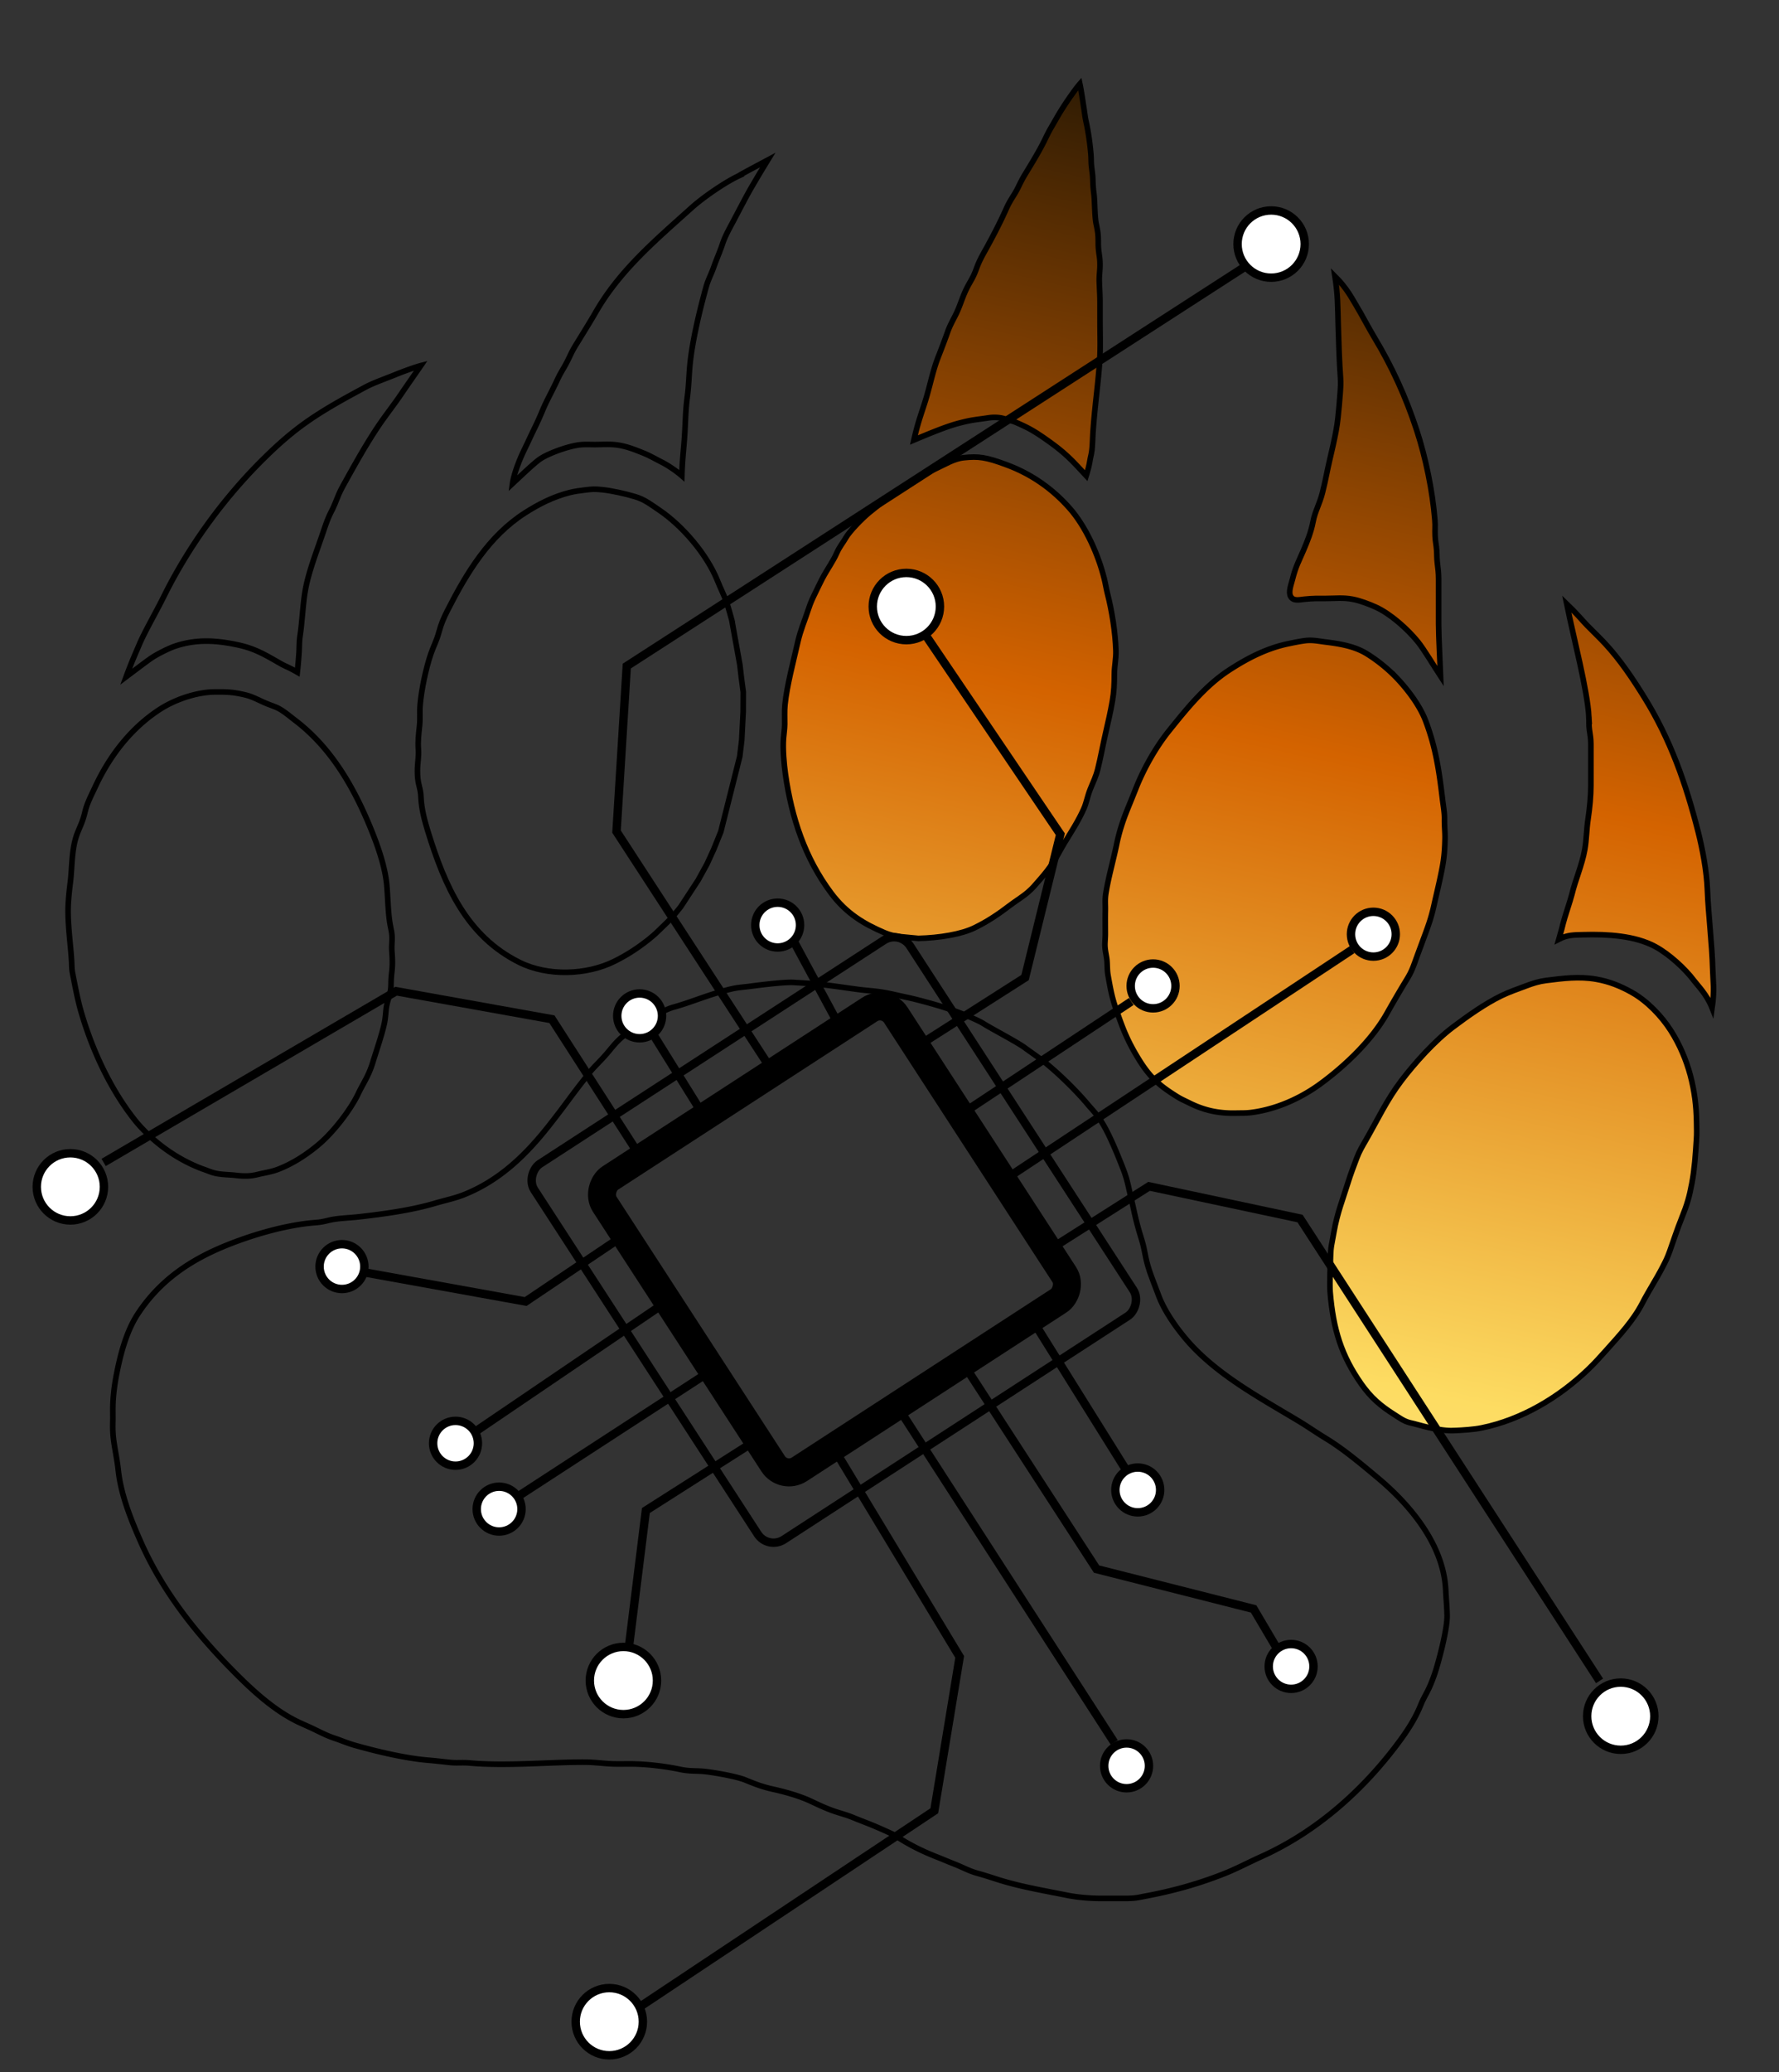 <svg xmlns="http://www.w3.org/2000/svg" xmlns:xlink="http://www.w3.org/1999/xlink" width="317.76" height="369.92" viewBox="0 0 317.76 369.92"><rect x="0" y="0" width="317.76" height="369.92" fill="#333333" stroke="none"/><defs><linearGradient id="a"><stop offset="0" style="stop-color:#fde5b7;stop-opacity:1"/><stop offset=".33" style="stop-color:#fddc62;stop-opacity:1"/><stop offset=".664" style="stop-color:#d46300;stop-opacity:1"/><stop offset="1" style="stop-color:#2e1b03;stop-opacity:1"/></linearGradient><linearGradient xlink:href="#a" id="b" x1="123.611" x2="192.99" y1="328.992" y2="13.91" gradientUnits="userSpaceOnUse" spreadMethod="pad"/></defs><g style="display:inline;stroke:#000;stroke-width:1;stroke-dasharray:none;stroke-opacity:1;fill:url(#b)"><path d="M203.414 189.107c.778 1.263 1.653 2.487 2.705 3.532 1.22 1.214 2.498 2.098 4.12 3.114.77.481 1.415.747 2.24 1.158 2.637 1.314 5.228 1.87 8.32 1.793.913-.023 1.67.01 2.56-.096 4.444-.53 8.876-2.487 12.48-5.128 4.453-3.263 9.238-7.819 11.948-12.68a195 195 0 0 1 3.563-6.08c.625-1.031.926-1.735 1.34-2.88.56-1.547 1.046-2.851 1.648-4.48.737-1.99 1.279-3.412 1.797-5.76.524-2.37 1.359-5.689 1.688-8 .183-1.28.25-2.568.28-3.857.026-1.175-.117-2.28-.095-3.526.02-1.14-.204-2.28-.35-3.497-.604-5.046-1.191-9.245-3.034-14.08-1.034-2.716-3.214-5.587-5.16-7.626a28 28 0 0 0-5.305-4.301c-2.145-1.33-4.714-1.774-7.36-2.103-1.399-.174-2.453-.428-3.84-.228-.977.14-1.874.326-2.88.536-3.865.81-7.285 2.587-10.56 4.719-4.285 2.79-7.644 6.993-10.755 10.869-2.337 2.911-4.515 6.776-5.897 10.294-.521 1.326-1.02 2.52-1.55 3.84-.793 1.968-1.426 3.941-1.866 6.08-.586 2.844-1.44 5.777-1.908 8.64-.207 1.27-.085 2.001-.108 3.2-.029 1.475-.004 2.747-.004 4.16 0 1.141-.159 1.78 0 2.88.146 1.006.273 1.37.316 2.24.037.738.036 1.526.161 2.24.607 3.465.87 4.434 1.612 6.56 1.024 2.933 1.837 5.131 3.894 8.467z" style="fill:url(#b);stroke:#000;stroke-width:1;stroke-dasharray:none;stroke-opacity:1"/><path d="M141.758 175.377c-1.633-.106-6.27.488-7.998.713-.756.098-1.539.156-2.239.271-1.062.175-2.036.47-3.04.758-2.75.79-5.483 1.925-8.16 2.664-1.07.295-2.3.955-3.401 1.533-.859.452-1.484.837-2.49 1.508-1.216.811-2.247 1.426-3.301 2.29-1.321 1.081-2.183 2.413-3.461 3.777-1.365 1.455-2.048 2.054-3.027 3.43-2.684 3.372-3.461 4.652-6.606 8.64-4.148 5.26-8.813 9.769-15.154 12.3-1.679.67-3.496 1.032-5.121 1.516-4.23 1.262-9.221 1.942-13.76 2.45-1.916.214-3.693.213-5.44.648-.826.206-1.4.308-2.24.373-5.106.398-11.052 2.092-16 4.104-6.448 2.621-11.809 6.26-15.713 12.209-2.086 3.179-3.156 7.4-3.87 11.199-.302 1.599-.534 3.517-.573 5.12-.017.715-.004 1.503-.004 2.24 0 1.151-.057 1.615.03 2.88.13 1.905.704 4.226.931 6.4.452 4.329 2.227 8.787 4.004 12.8 4.009 9.05 10.106 16.674 17.115 23.68 3.193 3.193 6.896 6.504 10.88 8.434 1.049.509 1.835.823 2.88 1.32 1.432.683 2.313 1.176 3.84 1.684 1.275.425 2.14.834 3.52 1.225 3.941 1.117 9.074 2.338 13.12 2.67 1.365.112 2.527.255 3.84.396 1.31.142 2.222-.016 3.52.1 6.62.59 13.828-.149 20.48-.148 1.42 0 2.768.152 4.16.257 1.455.11 2.735.054 4.16.06 2.803.014 6.169.403 8.96.999 1.663.355 2.868.182 4.48.375 1.62.194 5.444.843 7.04 1.492 1.863.76 2.971 1.209 5.12 1.684 2.014.445 4.576 1.176 6.4 2.017 1.52.701 2.803 1.346 4.48 1.91 1.205.406 2.068.604 3.2 1.069 2.605 1.068 3.238 1.183 7.448 3.142 2.571 1.747 5.124 2.957 7.591 3.924 1.153.452 1.933.8 3.202 1.297 1.535.6 2.486 1.193 4.16 1.65 1.763.483 3.09.978 4.799 1.47 3.557 1.022 7.504 1.696 11.2 2.44 1.64.33 3.715.494 5.12.528 1.157.029 1.905.006 3.2.006.988 0 2.328.032 3.2-.03.883-.061 1.231-.165 2.24-.353 4.84-.903 9.337-2.12 14.08-3.984 2.324-.913 4.471-2.071 6.72-3.08 10.066-4.52 18.555-12.149 25.011-21.034 1.374-1.89 2.623-3.913 3.49-6.08.473-1.18 1.037-2.004 1.567-3.2a28 28 0 0 0 1.28-3.52c.678-2.282 1.904-7.072 1.849-9.28-.048-1.912-.17-2.714-.25-4.48-.362-7.962-6.183-15.053-12.092-19.992-2.947-2.464-6.137-5.158-9.334-7.096-1.612-.977-3.183-2.083-4.801-3.057-6.802-4.092-14.681-8.292-19.969-14.425-1.932-2.242-4.006-5.177-5.045-7.91-.508-1.339-.986-2.577-1.447-3.84a23.4 23.4 0 0 1-.98-3.52c-.227-1.171-.355-1.799-.69-2.88-1.111-3.59-1.219-4.687-1.789-7.04-.232-.958-.42-1.89-.664-2.88a20 20 0 0 0-.809-2.56c-.721-1.838-1.799-4.549-2.916-6.72a20.6 20.6 0 0 0-1.537-2.56c-.568-.795-1.262-1.492-1.888-2.24-2.335-2.792-6.048-6.325-8.405-8.063-1.367-1.008-1.932-1.374-2.826-2.034-1.422-1.05-6.01-3.426-7.347-4.285-.959-.615-3.537-1.688-5.38-2.347-2.723-.975-6.826-2.05-8.351-2.362-1.685-.343-2.766-.648-4.166-.877-1.176-.191-1.275-.184-3.55-.412-1.53-.153-5.432-.788-8.16-1.06-1.438-.144-3.152-.227-4.323-.303zm15.478 4.277a3.36 3.36 0 0 1 2.768 1.54l30.096 46.341a3.365 3.365 0 0 1-.993 4.664l-46.341 30.094a3.364 3.364 0 0 1-4.664-.99l-30.096-46.342a3.365 3.365 0 0 1 .992-4.664L155.34 180.2a3.37 3.37 0 0 1 1.896-.547z" style="fill:url(#b);stroke:#000;stroke-width:1;stroke-dasharray:none;stroke-opacity:1"/><path d="M259.84 255.366c1.368-.06 3.372-.178 4.8-.47 7.16-1.463 13.77-5.417 19.015-10.429 1.191-1.138 2.205-2.27 3.298-3.494 2.274-2.547 4.81-5.27 6.388-8.333 1.105-2.143 2.473-4.23 3.6-6.4.576-1.11.887-1.716 1.299-2.88.739-2.086 1.292-3.819 2.197-6.08.891-2.228 1.29-3.528 1.767-6.08.475-2.535.624-5 .807-7.68.088-1.284.044-1.855.028-3.2-.068-5.66-1.419-11.334-4.582-16.32-1.665-2.625-4.228-5.285-6.937-6.821-2.035-1.155-4.097-1.978-6.4-2.379-3.076-.536-5.945-.154-8.96.225-1.242.157-2.344.5-3.52.946-1.422.538-3.069 1.098-4.48 1.786-2.952 1.439-5.965 3.587-8.586 5.55-3.303 2.476-6.875 6.453-9.3 9.653-2.59 3.421-4.192 6.891-6.304 10.56-.65 1.13-1.175 1.994-1.628 3.2-.592 1.577-1.059 2.76-1.595 4.48-.929 2.979-1.88 5.305-2.47 8.64-.433 2.446-.567 2.614-.618 4.48-.025.927-.187 4.891-.07 6.331.551 6.742 2.045 11.385 5.554 16.389 1.692 2.412 3.438 3.916 5.817 5.42.902.57 1.833 1.273 2.88 1.514 1.342.31 2.199.587 3.39.864 2.703.586 3.837.562 4.61.528z" style="fill:url(#b);stroke:#000;stroke-width:1;stroke-dasharray:none;stroke-opacity:1"/><path d="M24.383 200.32c-4.558-5.602-7.918-12.83-9.935-19.84-.602-2.091-1.06-4.6-1.484-6.72-.163-.817-.125-1.365-.178-2.24-.174-2.887-.63-5.889-.626-8.96.003-1.724.213-3.506.411-5.12.358-2.912.156-6.067 1.353-8.96.582-1.404.893-2.008 1.253-3.52.387-1.63 1.114-2.962 1.82-4.48 2.55-5.485 6.344-10.46 11.483-13.813 2.773-1.809 6.677-3.13 9.92-3.147 2.114-.01 3.193-.006 5.44.537 1.373.33 2.499 1.01 3.84 1.558.889.364 1.697.584 2.506 1.09.94.587 1.668 1.224 2.615 1.946 6.281 4.79 10.292 11.7 13.258 18.869 1.315 3.176 2.734 7.09 3.031 10.56.202 2.359.228 5.006.607 7.04.163.874.315 1.35.327 2.24.013.986-.101 1.5-.023 2.56.088 1.185.136 2.26-.012 3.52-.31 2.62.086 2.588-.594 4.8-.557 1.814-.379 2.029-.637 3.84-.256 1.797-1.597 5.685-2.109 7.36a17 17 0 0 1-1.3 3.2c-.518 1-.885 1.596-1.341 2.56-1.4 2.96-4.504 6.924-7.06 9.084-2.175 1.838-4.69 3.47-7.348 4.478-1.149.436-2.427.608-3.52.882-1.287.323-2.41.353-3.84.185-1.25-.148-2.383-.125-3.52-.338-.943-.176-1.671-.545-2.56-.835-4.482-1.671-8.67-4.668-11.777-8.336z" style="fill:url(#b);stroke:#000;stroke-width:1;stroke-dasharray:none;stroke-opacity:1"/><path d="M283.803 128c.045.799-.019 1.46.091 2.24.15 1.063.252 1.502.265 2.56.012.973 0 1.848 0 2.88v4.48c0 1.933-.2 4.029-.51 6.08-.292 1.937-.254 3.603-.585 5.44-.504 2.797-1.679 5.38-2.304 8-.223.934-1.392 4.377-1.55 5.12-.122.58-.269 1.081-.771 2.857 1.572-.814 2.812-.756 4.44-.801 4.198-.116 9.178.158 12.8 2.13 2.505 1.363 5.335 3.975 6.88 6.04.687.92 2.285 2.462 3.251 4.892.465-3.318.167-4.532.11-6.798-.121-4.809-.786-9.762-.957-14.4-.114-3.107-.857-7.131-1.648-10.24-2.178-8.557-4.928-16.457-9.615-24-2.119-3.41-4.306-6.679-7.01-9.6-.878-.95-2.432-2.45-3.225-3.263-.868-.89-1.854-2.12-3.622-3.813 1.262 6.228 3.69 15.336 3.96 20.196z" style="fill:url(#b);stroke:#000;stroke-width:1;stroke-dasharray:none;stroke-opacity:1"/><path d="m130.715 110.72 1.445 8 .257 2.24.342 2.56-.013 3.52-.266 5.12-.347 2.88-3.383 13.44-1.296 3.2-1.174 2.56-1.582 2.88-3.107 4.744s-1.075 1.36-1.66 1.998c-.717.78-1.613 1.58-2.262 2.234-.628.632-1.417 1.298-2.149 1.866-1.879 1.457-3.632 2.577-5.76 3.637-4.97 2.477-11.903 2.708-16.96.203-9.499-4.707-13.381-13.742-16.348-23.322-.594-1.916-1.169-4.056-1.256-6.08-.04-.947-.142-1.362-.36-2.24-.211-.846-.275-1.663-.276-2.56 0-1.331.27-2.551.173-3.84-.111-1.465.047-2.707.2-4.16.162-1.539-.009-2.414.116-3.84.234-2.67 1.02-6.417 1.882-8.96.473-1.396 1.044-2.402 1.432-3.84.449-1.667.903-2.688 1.656-4.16 3.344-6.536 7.317-13.125 13.741-17.236 2.538-1.623 5.045-2.885 8-3.641.882-.226 2.053-.373 2.88-.472 1.157-.138 1.587-.166 2.88-.036 1.74.173 4.141.719 5.76 1.197.984.291 1.638.582 2.56 1.162.674.424 1.262.85 1.915 1.291 4.136 2.797 8.497 7.867 10.402 12.615.586 1.459 1.123 2.465 1.58 3.738.387 1.081.978 3.302.978 3.302z" style="fill:url(#b);stroke:#000;stroke-width:1;stroke-dasharray:none;stroke-opacity:1"/><path d="M179.84 82.984c4.345 1.625 8.055 4.18 11.187 7.713 2.93 3.306 5.168 8.356 6.224 12.663.224.915.328 1.678.554 2.56.79 3.09 1.418 6.993 1.514 10.24.043 1.467-.277 2.772-.279 4.16-.003 1.823-.063 3.12-.346 4.8-.307 1.82-.792 3.916-1.216 5.76-.483 2.1-.87 4.289-1.394 6.4-.324 1.303-.793 2.24-1.314 3.52-.554 1.36-.68 2.432-1.19 3.582-.942 2.122-2.219 4.091-3.428 6.062-.662 1.079-1.318 2.427-2.088 3.57-.674 1.001-1.199 1.698-2.21 2.869-1.188 1.375-1.384 1.616-2.177 2.319-.99.876-2.232 1.612-3.197 2.347-2.106 1.603-3.977 2.885-6.4 4.07-2.378 1.165-6.281 1.795-10.047 1.895-2.789-.315-4.155-.212-6.03-1.01-3.66-1.558-6.821-3.417-9.579-7.115-4.645-6.231-7.012-13.362-8.127-21.149-.27-1.89-.491-4.535-.353-6.4.065-.88.204-1.652.215-2.56.014-1.161-.068-2.288.056-3.52.331-3.318 1.549-7.9 2.297-11.2.474-2.092 1.272-3.92 1.87-5.76.438-1.348.775-2.008 1.354-3.2.417-.86.697-1.449 1.103-2.24.483-.941.95-1.636 1.493-2.56.375-.64.73-1.205 1.049-1.92.66-1.477 1.04-1.727 1.726-2.924.609-1.06 2.733-3.28 4.093-4.41 2.331-1.938 4.78-3.774 7.36-5.322 1.48-.889 2.877-1.79 4.48-2.516 1.703-.77 3.291-1.815 5.111-2.006 2.584-.27 3.914-.13 7.689 1.282z" style="fill:url(#b);stroke:#000;stroke-width:1;stroke-dasharray:none;stroke-opacity:1"/><path d="M71.618 70.4c-1.173 1.75-2.883 3.913-4.115 5.76-2.071 3.105-3.922 6.388-5.699 9.6-.49.886-.924 1.63-1.32 2.56-.448 1.056-.724 1.864-1.247 2.88-.784 1.523-1.13 2.692-1.747 4.48-1.053 3.054-2.383 6.512-2.941 9.6-.468 2.59-.553 5.656-.969 8.32-.138.892-.109 2.035-.169 2.88a83 83 0 0 1-.307 3.513c-1.45-.84-2.163-1.069-2.864-1.465-2.627-1.484-4.52-2.71-7.68-3.39-3.846-.828-7.358-1.082-11.2.177-1.115.366-2.667 1.168-3.52 1.655-1.01.579-1.703 1.132-5.3 3.834 1.153-3.126 1.73-4.291 2.315-5.7.898-2.162 3.101-5.988 4.364-8.544 4.325-8.756 10.536-17.446 17.821-24.641 2.241-2.214 4.489-4.244 7.04-6.105 3.53-2.574 7.385-4.656 11.2-6.71 1.416-.762 3.685-1.55 5.12-2.141 1.337-.551 3.685-1.415 4.764-1.695-.593.87-2.787 4-3.546 5.132z" style="fill:url(#b);stroke:#000;stroke-width:1;stroke-dasharray:none;stroke-opacity:1"/><path d="M242.32 54.664c.813 1.329 2.191 3.96 3.119 5.496 3.227 5.344 5.662 10.704 7.608 16.64 1.613 4.92 2.831 10.877 3.243 16 .099 1.229-.01 1.658.043 2.88.044 1.004.205 1.507.278 2.56.06.853.014 1.343.12 2.24.134 1.128.223 1.75.229 2.88.006 1.141 0 2.036 0 3.2v4.8c0 2.459.285 7.223.356 9.355-1.212-1.85-2.983-4.824-4.09-6.19-1.834-2.26-4.901-4.977-7.466-6.139-1.265-.573-2.83-1.168-4.16-1.418-1.73-.326-3.183-.136-4.8-.136-1.413 0-2.238-.029-3.84.138-.912.095-1.99.39-2.455-.549-.395-.798.12-2.07.367-3.061.557-2.227 1.123-3.184 1.951-5.12.74-1.728 1.367-3.316 1.711-5.12.354-1.85 1.164-3.148 1.666-5.12.311-1.22.55-2.313.792-3.52.644-3.213 1.659-6.723 1.994-9.92.156-1.49.302-3.044.4-4.48.063-.924.121-1.636.053-2.56-.215-2.89-.319-6.392-.403-9.28-.108-3.685-.07-5.602-.587-8.91 2.165 2.148 3.06 4.01 3.87 5.334z" style="fill:url(#b);stroke:#000;stroke-width:1;stroke-dasharray:none;stroke-opacity:1"/><path d="M131.84 31.448c-2.382 1.131-6.21 3.75-8.32 5.648-6.288 5.66-12.757 11.074-17.084 18.584-1.039 1.802-2.272 3.773-3.295 5.44-.438.714-.742 1.188-1.097 1.92-.49 1.01-.75 1.602-1.309 2.56-.486.834-.8 1.37-1.207 2.24-.455.974-.793 1.633-1.261 2.56-.533 1.055-.91 1.79-1.367 2.88a56 56 0 0 1-1.42 3.151c-.573 1.154-1.301 2.76-1.836 3.849-.738 1.504-1.838 4.182-2.097 6.039 2.177-2.03 3.701-3.487 4.773-4.28 1.398-1.036 5.25-2.45 7.36-2.646.901-.084 1.621-.033 2.56-.033 1.462 0 2.662-.125 4.16.096 1.554.23 3.012.81 4.48 1.402 1.199.482 2.094 1.019 3.288 1.623.963.488 2.44 1.425 3.626 2.452.077-2.798.286-4.38.446-6.533.212-2.85.173-4.867.504-7.36.305-2.29.3-3.98.51-6.08.42-4.194 1.751-9.718 2.877-13.76.356-1.278.899-2.228 1.356-3.52.525-1.483 1.088-2.71 1.572-4.16.453-1.356 1.141-2.579 1.813-3.84.815-1.53 2.478-4.748 3.26-6.08.641-1.095 1.275-2.2 3.006-5.033-3.068 1.648-4.056 2.144-5.298 2.88z" style="fill:url(#b);stroke:#000;stroke-width:1;stroke-dasharray:none;stroke-opacity:1"/><path d="M193.586 19.2c.127.797.22 1.695.415 2.56.39 1.72.7 3.946.85 5.76.08.977.017 1.361.12 2.24.092.779.202 1.476.225 2.24.028.969.068 1.645.188 2.56.185 1.409.118 4.029.419 5.44.164.771.308 1.448.344 2.24.05 1.099-.023 1.482.104 2.56.137 1.158.226 1.365.227 2.56 0 .913-.163 1.899-.128 2.88.057 1.584.13 2.475.13 3.84v2.88c0 2.761.06 3.807.017 5.71a47 47 0 0 1-.113 2.288c-.292 4.062-.831 7.463-1.155 12.162-.096 1.38-.072 2.938-.355 4.16-.303 1.308-.207 1.543-.86 3.634-2.272-2.44-3.453-3.819-6.494-6.004-2.916-2.094-3.884-2.552-6-3.487-.65-.287-1.45-.444-2.034-.642-.862-.292-1.943-.341-2.938-.19-1.708.26-2.782.34-4.29.705-1.878.454-3.313.844-9.018 3.254.784-3.52 1.527-5.193 2.283-7.791.656-2.252 1.17-4.735 1.955-6.759.651-1.68 1.206-3.108 1.807-4.8.414-1.167.952-2.062 1.508-3.2.604-1.237 1.002-2.585 1.556-3.84.37-.838.724-1.44 1.172-2.24.457-.815.667-1.373.99-2.24.38-1.027.852-1.898 1.398-2.88 1.303-2.342 2.655-4.912 3.747-7.36.394-.885.688-1.422 1.2-2.24.432-.688.748-1.21 1.087-1.92.406-.848.72-1.453 1.2-2.24 1.136-1.866 2.461-4.01 3.47-6.08.417-.858.689-1.42 1.167-2.24.823-1.413 1.196-2.12 2.084-3.519.783-1.234 2.267-3.362 3.016-4.216.251 1.17.49 2.856.706 4.216z" style="fill:url(#b);stroke:#000;stroke-width:1;stroke-dasharray:none;stroke-opacity:1"/></g><g style="stroke:#000;stroke-opacity:1"><g style="stroke:#000;stroke-opacity:1" transform="rotate(57)"><rect width="62" height="62" x="235.733" y="-35.506" ry="3.371" style="fill:none;fill-opacity:1;stroke:#000;stroke-width:5;stroke-dasharray:none;stroke-opacity:1"/><rect width="80" height="80" x="226.753" y="-44.355" ry="3.371" style="fill:none;fill-opacity:1;stroke:#000;stroke-width:1.5;stroke-dasharray:none;stroke-opacity:1"/></g><g style="stroke-width:1.5;stroke-dasharray:none;stroke:#000;stroke-opacity:1"><circle cx="289.493" cy="306.357" r="6" style="display:inline;fill:#fff;fill-opacity:1;stroke:#000;stroke-width:1.5;stroke-dasharray:none;stroke-opacity:1"/><circle cx="161.888" cy="108.273" r="6" style="display:inline;fill:#fff;fill-opacity:1;stroke:#000;stroke-width:1.5;stroke-dasharray:none;stroke-opacity:1"/><circle cx="108.828" cy="360.892" r="6" style="display:inline;fill:#fff;fill-opacity:1;stroke:#000;stroke-width:1.5;stroke-dasharray:none;stroke-opacity:1"/><circle cx="111.352" cy="299.994" r="6" style="display:inline;fill:#fff;fill-opacity:1;stroke:#000;stroke-width:1.5;stroke-dasharray:none;stroke-opacity:1"/><circle cx="12.568" cy="211.863" r="6" style="display:inline;fill:#fff;fill-opacity:1;stroke:#000;stroke-width:1.5;stroke-dasharray:none;stroke-opacity:1"/><circle cx="227.049" cy="43.569" r="6" style="display:inline;fill:#fff;fill-opacity:1;stroke:#000;stroke-width:1.5;stroke-dasharray:none;stroke-opacity:1"/></g><g style="stroke:#000;stroke-opacity:1;fill:#fff;fill-opacity:1"><circle cx="230.614" cy="297.475" r="4" style="fill:#fff;fill-opacity:1;stroke:#000;stroke-width:1.5;stroke-dasharray:none;stroke-opacity:1"/><circle cx="201.226" cy="315.221" r="4" style="fill:#fff;fill-opacity:1;stroke:#000;stroke-width:1.5;stroke-dasharray:none;stroke-opacity:1"/><circle cx="203.224" cy="265.97" r="4" style="fill:#fff;fill-opacity:1;stroke:#000;stroke-width:1.5;stroke-dasharray:none;stroke-opacity:1"/><circle cx="89.151" cy="269.391" r="4" style="fill:#fff;fill-opacity:1;stroke:#000;stroke-width:1.5;stroke-dasharray:none;stroke-opacity:1"/><circle cx="81.363" cy="257.638" r="4" style="fill:#fff;fill-opacity:1;stroke:#000;stroke-width:1.5;stroke-dasharray:none;stroke-opacity:1"/><circle cx="61.081" cy="226.101" r="4" style="fill:#fff;fill-opacity:1;stroke:#000;stroke-width:1.5;stroke-dasharray:none;stroke-opacity:1"/><circle cx="114.249" cy="181.343" r="4" style="fill:#fff;fill-opacity:1;stroke:#000;stroke-width:1.5;stroke-dasharray:none;stroke-opacity:1"/><circle cx="138.904" cy="165.138" r="4" style="fill:#fff;fill-opacity:1;stroke:#000;stroke-width:1.5;stroke-dasharray:none;stroke-opacity:1"/><circle cx="205.96" cy="176.001" r="4" style="fill:#fff;fill-opacity:1;stroke:#000;stroke-width:1.5;stroke-dasharray:none;stroke-opacity:1"/><circle cx="245.309" cy="166.766" r="4" style="fill:#fff;fill-opacity:1;stroke:#000;stroke-width:1.5;stroke-dasharray:none;stroke-opacity:1"/></g><g style="stroke:#000;stroke-opacity:1"><path d="m85.047 255.454 33.07-22.443m7.716 12.446-32.826 21.348m40.945-8.996-18.588 11.834-2.966 23.844m1.974 64.684 52.51-34.93 4.532-27.474-21.598-35.76m11.445-7.445 37.76 58.471m-13.535-73.684 15.474 24.763m-27.708-16.864 22.614 34.851 28.051 7.11 4.063 6.872m-117.362-73-16.725 11.252-28.36-5.12M180.65 209.78l60.85-40.254m-68.308 28.379 28.878-19.132m-37.126 7.3 18.15-11.572 6.294-25.583-23.898-35.305m22.692 108.997 17.054-10.833 26.973 5.744 53.5 82.536m-172.055-94.702L98.585 181.94l-27.832-4.995-52.24 30.564m106.048-10.166-7.737-12.44m32.308-3.232-7.197-13.342" style="fill:none;fill-opacity:1;stroke:#000;stroke-width:1.5;stroke-dasharray:none;stroke-opacity:1"/><path d="m222.224 47.709-110.27 71.19-1.833 29.55 27.045 41.539" style="fill:none;fill-opacity:1;stroke:#000;stroke-width:1.5;stroke-dasharray:none;stroke-opacity:1"/></g></g></svg>